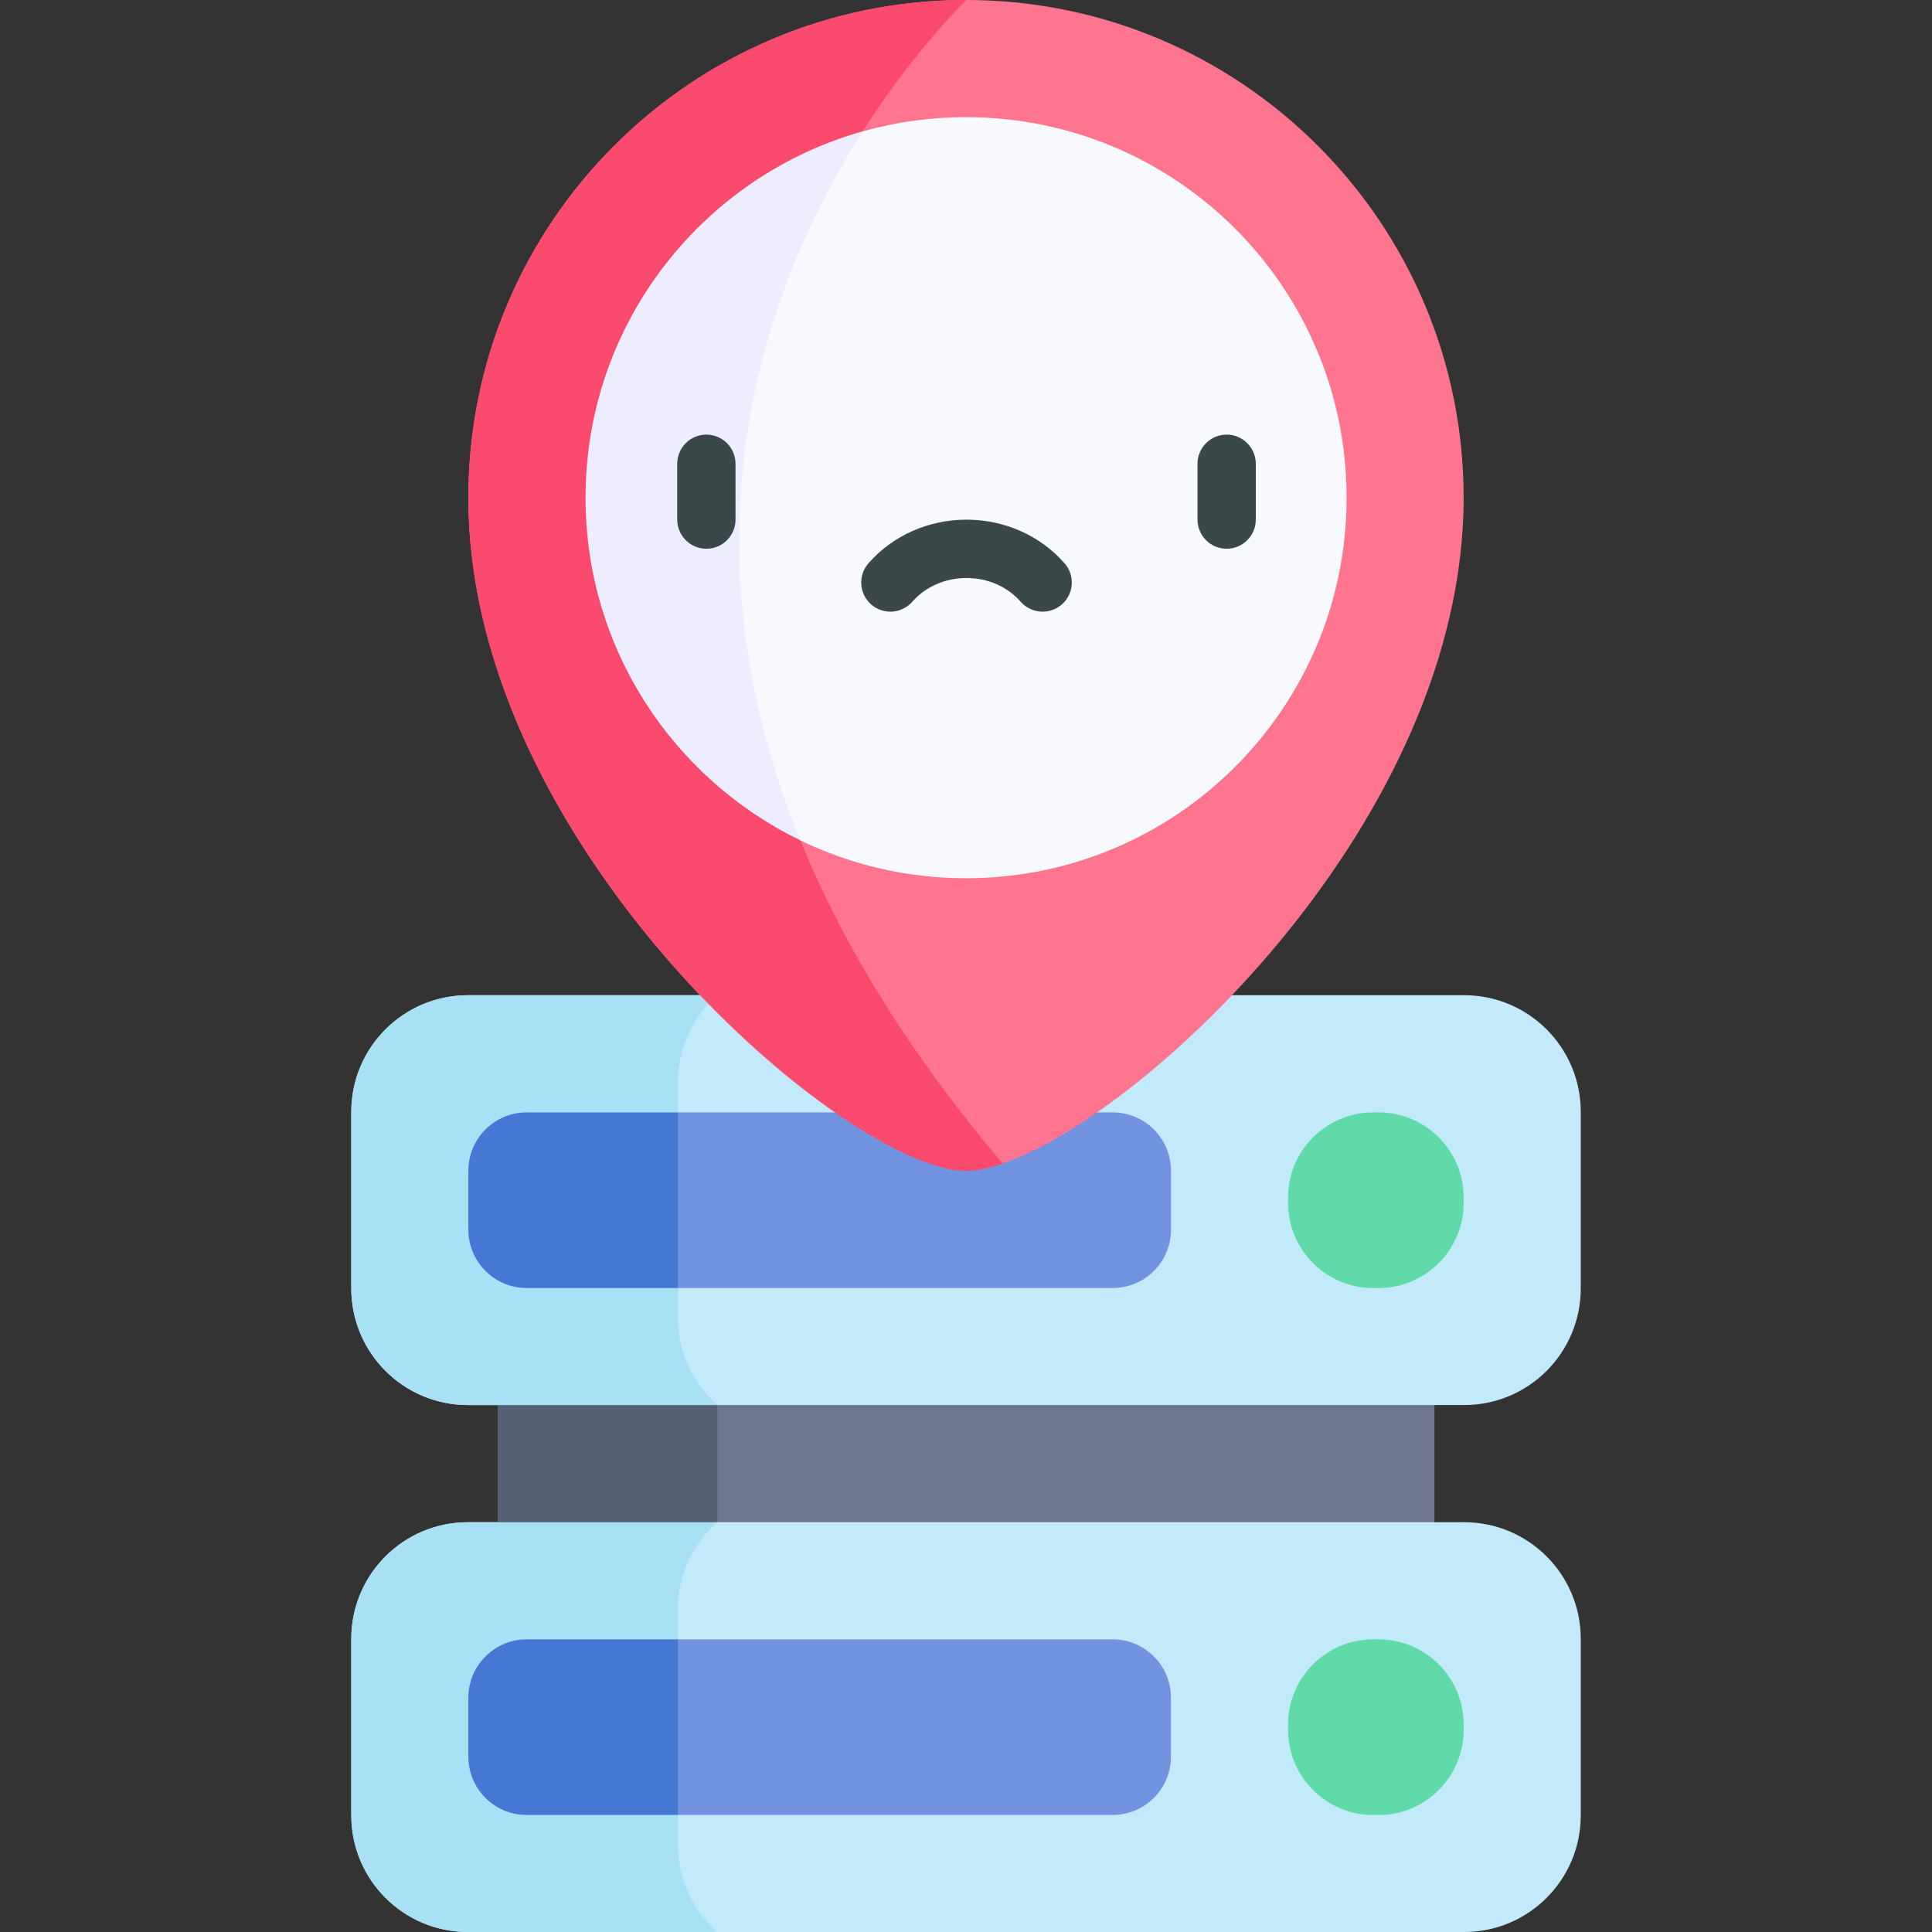 <?xml version="1.0" encoding="UTF-8"?> <svg xmlns="http://www.w3.org/2000/svg" width="40" height="40" viewBox="0 0 40 40" fill="none"><rect x="0" y="0" width="40" height="40" fill="#333333" stroke="none"/><g clip-path="url(#clip0_2666_1020)"><path d="M10.305 27.273H29.699V33.334H10.305V27.273Z" fill="#6E768F"></path><path d="M10.305 27.273H14.852V33.334H10.305V27.273Z" fill="#565E75"></path><path d="M32.728 33.93V37.586C32.728 38.919 31.647 40 30.314 40H9.688C8.354 40 7.273 38.919 7.273 37.586V33.93C7.273 32.597 8.354 31.516 9.688 31.516H10.304L11.866 32.076L14.851 31.516H30.314C31.647 31.516 32.728 32.597 32.728 33.93Z" fill="#C2EAFB"></path><path d="M14.851 40H9.688C8.354 40 7.273 38.919 7.273 37.586V33.93C7.273 32.597 8.354 31.516 9.688 31.516H14.851C14.35 31.957 14.035 32.604 14.035 33.324V38.192C14.035 38.912 14.35 39.558 14.851 40Z" fill="#A8E1F6"></path><path d="M32.728 23.02V26.675C32.728 28.009 31.647 29.09 30.314 29.09H14.851L12.073 28.513L10.304 29.09H9.688C8.354 29.09 7.273 28.009 7.273 26.675V23.02C7.273 21.686 8.354 20.605 9.688 20.605H30.314C31.647 20.605 32.728 21.686 32.728 23.02Z" fill="#C2EAFB"></path><path d="M14.851 29.09H9.688C8.354 29.09 7.273 28.009 7.273 26.675V23.02C7.273 21.686 8.354 20.605 9.688 20.605H14.851C14.35 21.047 14.035 21.694 14.035 22.414V27.282C14.035 28.002 14.35 28.648 14.851 29.09Z" fill="#A8E1F6"></path><path d="M28.54 26.668H28.433C27.458 26.668 26.668 25.878 26.668 24.903V24.796C26.668 23.821 27.458 23.031 28.433 23.031H28.54C29.514 23.031 30.304 23.821 30.304 24.796V24.903C30.304 25.878 29.514 26.668 28.54 26.668Z" fill="#60DAA8"></path><path d="M24.244 24.239V25.46C24.244 26.127 23.703 26.667 23.036 26.667H14.035L12.752 25.205L14.035 23.031H23.037C23.703 23.031 24.244 23.571 24.244 24.239Z" fill="#7293DF"></path><path d="M14.034 23.031V26.667H10.905C10.238 26.667 9.697 26.127 9.697 25.46V24.239C9.697 23.571 10.238 23.031 10.905 23.031L14.034 23.031Z" fill="#4677D5"></path><path d="M28.54 37.578H28.433C27.458 37.578 26.668 36.788 26.668 35.813V35.706C26.668 34.731 27.458 33.941 28.433 33.941H28.54C29.514 33.941 30.304 34.731 30.304 35.706V35.813C30.304 36.788 29.514 37.578 28.54 37.578Z" fill="#60DAA8"></path><path d="M24.243 35.149V36.37C24.243 37.037 23.703 37.577 23.036 37.577H14.035L13.217 35.76L14.035 33.941H23.036C23.703 33.941 24.243 34.481 24.243 35.149Z" fill="#7293DF"></path><path d="M14.034 33.941V37.577H10.905C10.238 37.577 9.697 37.037 9.697 36.37V35.149C9.697 34.482 10.238 33.941 10.905 33.941L14.034 33.941Z" fill="#4677D5"></path><path d="M30.303 10.303C30.303 16.934 23.754 23.062 20.76 24.091L14.495 20.606C11.998 17.986 9.697 14.233 9.697 10.303C9.697 4.613 14.31 0 20 0H20.002C25.691 0.001 30.303 4.614 30.303 10.303Z" fill="#FF758F"></path><path d="M20.76 24.091C20.47 24.191 20.214 24.243 20 24.243C17.576 24.243 9.697 17.576 9.697 10.303C9.697 4.613 14.31 0 20 0H20.002C18.147 1.883 10.005 11.403 20.76 24.091Z" fill="#FA4A6E"></path><path d="M27.88 10.304C27.88 14.656 24.352 18.183 20.001 18.183C18.771 18.183 17.608 17.901 16.57 17.399L14.974 15.526L14.643 5.621L17.861 2.72C18.557 2.524 19.277 2.425 20.001 2.426C24.352 2.426 27.88 5.953 27.88 10.304Z" fill="#F8F8FF"></path><path d="M16.571 17.398C13.938 16.123 12.123 13.425 12.123 10.304C12.123 6.694 14.55 3.652 17.861 2.719C15.916 5.775 13.944 10.941 16.571 17.398Z" fill="#EEECFF"></path><path d="M25.396 8.998C25.556 8.998 25.71 9.062 25.823 9.175C25.936 9.288 26 9.442 26 9.602L26 10.758C26 10.918 25.936 11.071 25.823 11.184C25.71 11.298 25.556 11.361 25.396 11.361C25.236 11.361 25.083 11.298 24.97 11.184C24.856 11.071 24.793 10.918 24.793 10.758L24.793 9.602C24.793 9.523 24.808 9.444 24.839 9.371C24.869 9.298 24.913 9.231 24.97 9.175C25.026 9.119 25.092 9.074 25.165 9.044C25.239 9.014 25.317 8.998 25.396 8.998ZM14.624 8.998C14.784 8.998 14.938 9.062 15.051 9.175C15.165 9.288 15.228 9.442 15.228 9.602L15.228 10.758C15.228 10.918 15.165 11.071 15.051 11.184C14.938 11.298 14.784 11.361 14.624 11.361C14.464 11.361 14.311 11.298 14.198 11.184C14.085 11.071 14.021 10.918 14.021 10.758L14.021 9.602C14.021 9.523 14.037 9.444 14.067 9.371C14.097 9.298 14.142 9.231 14.198 9.175C14.254 9.119 14.32 9.074 14.393 9.044C14.467 9.014 14.545 8.998 14.624 8.998ZM20.01 10.759C20.799 10.759 21.539 11.089 22.041 11.663C22.093 11.723 22.133 11.792 22.159 11.867C22.184 11.942 22.194 12.022 22.189 12.101C22.183 12.18 22.163 12.257 22.128 12.328C22.092 12.399 22.044 12.463 21.984 12.515C21.924 12.567 21.855 12.607 21.78 12.632C21.705 12.658 21.625 12.668 21.546 12.663C21.467 12.657 21.39 12.636 21.319 12.601C21.248 12.566 21.184 12.517 21.132 12.458C20.859 12.146 20.451 11.967 20.01 11.967C19.57 11.967 19.162 12.146 18.889 12.458C18.837 12.517 18.773 12.566 18.702 12.601C18.631 12.637 18.554 12.657 18.475 12.663C18.396 12.668 18.316 12.658 18.241 12.632C18.166 12.607 18.097 12.567 18.037 12.515C17.977 12.463 17.928 12.399 17.893 12.328C17.858 12.257 17.837 12.18 17.832 12.101C17.827 12.022 17.837 11.942 17.862 11.867C17.888 11.792 17.928 11.723 17.98 11.663C18.482 11.089 19.222 10.759 20.01 10.759Z" fill="#3A484A"></path></g><defs><clipPath id="clip0_2666_1020"><rect width="40" height="40" fill="white"></rect></clipPath></defs></svg> 